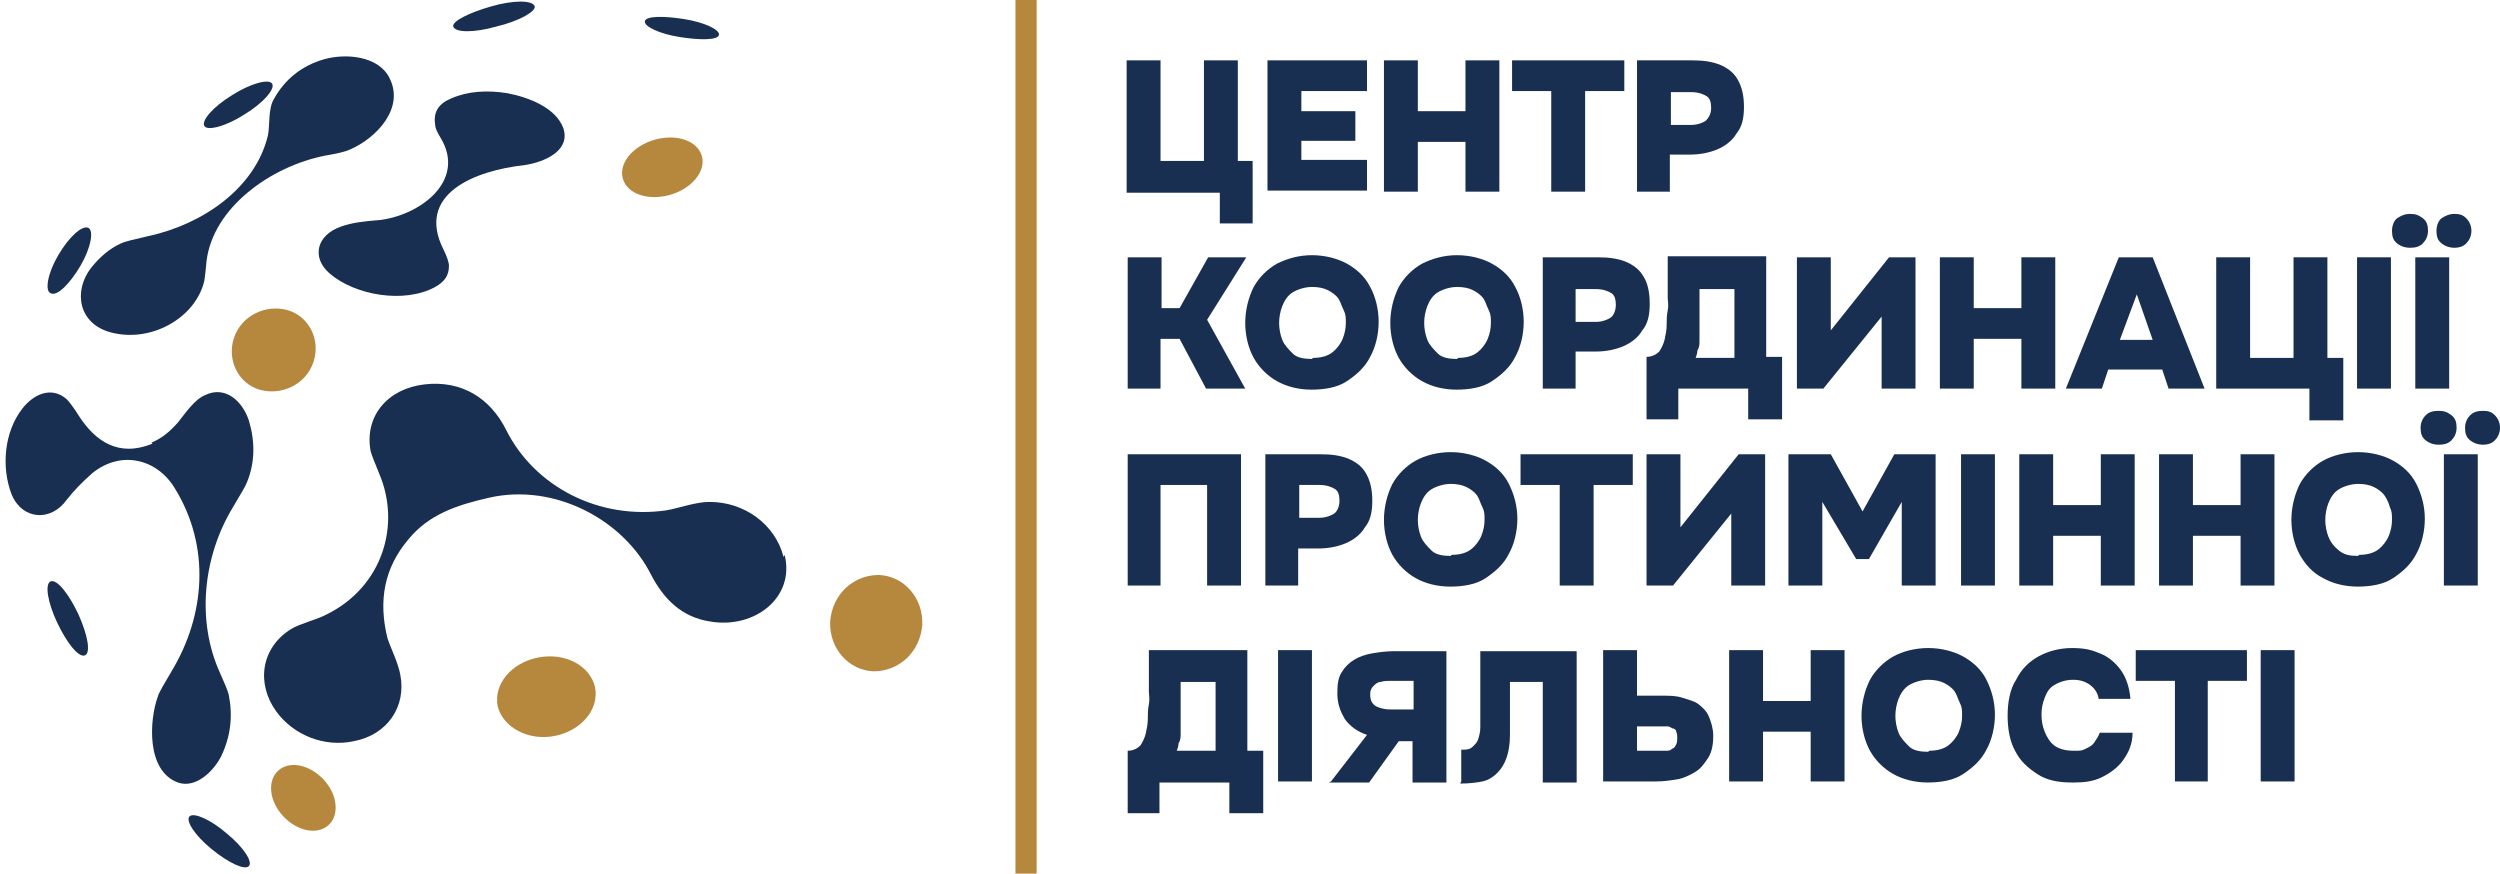 <?xml version="1.0" encoding="UTF-8"?>
<svg id="_Шар_1" data-name=" Шар 1" xmlns="http://www.w3.org/2000/svg" version="1.1" xmlns:xlink="http://www.w3.org/1999/xlink" viewBox="0 0 236.1 82.5">
  <defs>
    <style>
      .cls-1, .cls-2, .cls-3, .cls-4, .cls-5 {
        stroke-width: 0px;
      }

      .cls-1, .cls-4 {
        fill: #b6883e;
      }

      .cls-1, .cls-5 {
        fill-rule: evenodd;
      }

      .cls-2, .cls-5 {
        fill: #192f51;
      }

      .cls-3 {
        fill: none;
      }

      .cls-6 {
        clip-path: url(#clippath);
      }
    </style>
    <clipPath id="clippath">
      <rect class="cls-3" width="87.3" height="82.5"/>
    </clipPath>
  </defs>
  <g class="cls-6">
    <g>
      <path class="cls-5" d="M50.5.6c-.2-.6-2-.6-4.1,0s-3.7,1.4-3.6,1.9c.2.6,2,.6,4.1,0,2.1-.5,3.7-1.4,3.6-1.9Z"/>
      <path class="cls-5" d="M67.9,3.3c.1-.5-1.4-1.2-3.3-1.5s-3.6-.3-3.7.2c-.1.5,1.4,1.2,3.3,1.5s3.6.3,3.7-.2Z"/>
      <path class="cls-5" d="M14,22.3c5.1-1.1,10.1-4.5,11.3-9.5.2-.9,0-2.6.6-3.5,1-1.8,2.6-3.1,4.7-3.7,2.1-.6,5.2-.3,6.2,1.8,1.4,2.8-1.2,5.6-3.7,6.7-.4.2-1.2.4-2.4.6-5.1,1-10.6,4.9-11.2,10-.1,1.2-.2,1.8-.2,1.8-.8,3.5-5,5.9-8.8,4.9-3.1-.8-3.6-3.9-1.9-6.1.8-1,1.7-1.8,2.8-2.3.4-.2,1.3-.4,2.6-.7h0Z"/>
      <path class="cls-5" d="M25.7,7.9c-.3-.5-2.1,0-3.8,1.1-1.8,1.1-2.9,2.4-2.6,2.9.3.5,2.1,0,3.8-1.1,1.8-1.1,2.9-2.4,2.6-2.9h0Z"/>
      <path class="cls-5" d="M35.7,20.8c3.9-.4,8.4-3.7,5.9-7.8-.3-.5-.5-.9-.5-1.2-.2-1.2.3-2,1.5-2.5,1.6-.7,3.4-.8,5.3-.5,2.1.4,4.6,1.4,5.3,3.3.7,2.1-1.7,3.2-3.7,3.5-4.6.5-10.3,2.7-7.6,8,.3.6.5,1.2.5,1.5,0,.9-.4,1.5-1.3,2-2.9,1.6-7.6.8-10-1.3-1.7-1.5-1.2-3.6,1.1-4.4,1.1-.4,2.3-.5,3.4-.6h0Z"/>
      <path class="cls-1" d="M66.2,14.5c-.6-1.4-2.7-1.9-4.7-1.2-2,.7-3.2,2.4-2.6,3.8s2.7,1.9,4.7,1.2c2-.7,3.2-2.4,2.6-3.8Z"/>
      <path class="cls-5" d="M4.8,27.7c.6.3,1.8-.9,2.8-2.6,1-1.7,1.3-3.4.7-3.6s-1.8.9-2.8,2.6c-1,1.7-1.3,3.4-.7,3.6Z"/>
      <path class="cls-1" d="M24.5,36.8c2.1.6,4.4-.5,5.1-2.6.7-2.1-.4-4.3-2.4-4.9-2.1-.6-4.4.5-5.1,2.6-.7,2.1.4,4.3,2.4,4.9Z"/>
      <path class="cls-5" d="M74.1,52.4c1,4-2.8,7-7,6.3-2.7-.4-4.4-2.1-5.6-4.4-2.6-5.2-9.1-8.7-15.3-7.3-3.1.7-5.7,1.6-7.6,3.9-2.3,2.7-2.9,5.8-2,9.4.3.9,1,2.3,1.2,3.4.6,3-1.2,5.7-4.4,6.3-2.8.6-5.7-.6-7.3-2.8-1.9-2.6-1.5-6,1.4-7.8.8-.5,2.5-.9,3.4-1.4,5.2-2.6,7-8.4,4.9-13.3-.4-1-.7-1.7-.8-2.1-.6-3.3,1.6-5.9,5.1-6.3,3.5-.4,6.2,1.3,7.7,4.3,2.7,5.4,8.8,8.5,15.1,7.6,1.2-.2,2.8-.8,4.1-.8,3.3,0,6.2,2.1,7,5.2h0Z"/>
      <path class="cls-5" d="M14.3,41.8c1-.4,1.8-1.1,2.5-1.9.8-1,1.6-2.2,2.6-2.6,1.9-.9,3.5.6,4.1,2.4.6,2,.6,4-.2,5.9-.1.3-.6,1.1-1.3,2.3-2.8,4.6-3.5,10.7-1.2,15.7.4.9.7,1.6.8,2,.4,2,.2,3.9-.7,5.8-.7,1.4-2.4,3.1-4.1,2.5-3-1.1-2.7-5.9-1.9-8.1.1-.4.6-1.2,1.3-2.4,3.2-5.3,3.7-11.8.3-17.3-1.7-2.8-5.1-3.6-7.8-1.4-.9.8-1.7,1.6-2.4,2.5-1.5,2.1-4.2,1.9-5.2-.5-1-2.6-.7-5.9,1-8.1,1-1.3,2.7-2.2,4.2-.9.2.2.6.7,1.1,1.5,1.6,2.5,3.8,4,7,2.7h0Z"/>
      <path class="cls-1" d="M82.5,63.4c2.4,0,4.4-1.8,4.6-4.4.1-2.5-1.7-4.6-4.1-4.7-2.4,0-4.4,1.8-4.6,4.4-.1,2.5,1.7,4.6,4.1,4.7h0Z"/>
      <path class="cls-5" d="M8,61.9c.6-.2.3-1.9-.6-3.9-.9-1.9-2-3.3-2.6-3.1s-.3,2,.6,3.9c.9,1.9,2,3.3,2.6,3.1h0Z"/>
      <path class="cls-1" d="M56.2,64.9c-.5-2.1-2.9-3.3-5.4-2.8s-4.2,2.5-3.8,4.6c.5,2,2.9,3.3,5.4,2.8,2.5-.5,4.2-2.5,3.8-4.6h0Z"/>
      <path class="cls-1" d="M30.8,78.1c1.2-.8,1.2-2.7,0-4.2-1.2-1.5-3.1-2.1-4.3-1.3-1.2.8-1.2,2.7,0,4.2,1.2,1.5,3.1,2.1,4.3,1.3h0Z"/>
      <path class="cls-5" d="M23.5,81.8c.4-.4-.5-1.8-2.1-3.1-1.5-1.3-3.1-2-3.5-1.6s.5,1.8,2.1,3.1,3.1,2,3.5,1.6Z"/>
    </g>
  </g>
  <g>
    <g>
      <path class="cls-2" d="M115.2,21.1v-2.9h-8.8V5.7h3.2v9.5h4.1V5.7h3.2v9.5h1.4v5.9h-3.2Z"/>
      <path class="cls-2" d="M119.7,18.1V5.7h9.4v2.9h-6.2v1.9h5.1v2.8h-5.1v1.8h6.2v2.9h-9.4Z"/>
      <path class="cls-2" d="M130.7,18.1V5.7h3.2v4.8h4.5v-4.8h3.2v12.4h-3.2v-4.7h-4.5v4.7h-3.2Z"/>
      <path class="cls-2" d="M146.5,18.1v-9.5h-3.7v-2.9h10.6v2.9h-3.7v9.5h-3.2Z"/>
      <path class="cls-2" d="M154.6,18.1V5.7h5.2c1,0,1.8.1,2.6.4.7.3,1.3.7,1.7,1.4s.6,1.5.6,2.6-.2,1.9-.7,2.5c-.4.7-1.1,1.2-1.8,1.5s-1.6.5-2.6.5h-1.9v3.5h-3.2ZM157.8,11.8h1.9c.6,0,1.1-.2,1.4-.4.3-.3.5-.7.5-1.2s-.1-.9-.4-1.1c-.3-.2-.8-.4-1.5-.4h-1.9s0,3.2,0,3.1Z"/>
    </g>
    <g>
      <path class="cls-2" d="M106.5,36.7v-12.4h3.2v4.8h1.7l2.7-4.8h3.6l-3.7,5.9,3.6,6.5h-3.7l-2.5-4.7h-1.8v4.7h-3.2,0Z"/>
      <path class="cls-2" d="M123.9,36.8c-1.3,0-2.4-.3-3.3-.8-.9-.5-1.7-1.3-2.2-2.2-.5-.9-.8-2.1-.8-3.3s.3-2.4.8-3.4c.5-.9,1.3-1.7,2.2-2.2,1-.5,2.1-.8,3.3-.8s2.4.3,3.3.8,1.7,1.2,2.2,2.2c.5.9.8,2.1.8,3.3s-.3,2.4-.8,3.3c-.5,1-1.3,1.7-2.2,2.3s-2.1.8-3.4.8h0ZM124,33.8c.8,0,1.4-.2,1.8-.5s.8-.8,1-1.3.3-1,.3-1.5,0-.8-.2-1.2-.3-.8-.5-1.1-.6-.6-1-.8c-.4-.2-.9-.3-1.5-.3s-1.3.2-1.8.5-.8.8-1,1.3-.3,1.1-.3,1.6.1,1.1.3,1.6c.2.5.6.9,1,1.3s1.1.5,1.8.5h0Z"/>
      <path class="cls-2" d="M137.6,36.8c-1.3,0-2.4-.3-3.3-.8-.9-.5-1.7-1.3-2.2-2.2-.5-.9-.8-2.1-.8-3.3s.3-2.4.8-3.4c.5-.9,1.3-1.7,2.2-2.2,1-.5,2.1-.8,3.3-.8s2.4.3,3.3.8,1.7,1.2,2.2,2.2c.5.9.8,2.1.8,3.3s-.3,2.4-.8,3.3c-.5,1-1.3,1.7-2.2,2.3s-2.1.8-3.4.8h0ZM137.7,33.8c.8,0,1.4-.2,1.8-.5s.8-.8,1-1.3.3-1,.3-1.5,0-.8-.2-1.2-.3-.8-.5-1.1-.6-.6-1-.8c-.4-.2-.9-.3-1.5-.3s-1.3.2-1.8.5-.8.8-1,1.3-.3,1.1-.3,1.6.1,1.1.3,1.6c.2.5.6.9,1,1.3s1.1.5,1.8.5h0Z"/>
      <path class="cls-2" d="M145.7,36.7v-12.4h5.2c1,0,1.8.1,2.6.4.7.3,1.3.7,1.7,1.4.4.6.6,1.5.6,2.6s-.2,1.9-.7,2.5c-.4.7-1.1,1.2-1.8,1.5s-1.6.5-2.6.5h-1.9v3.5h-3.2ZM148.8,30.4h1.9c.6,0,1.1-.2,1.4-.4s.5-.7.5-1.2-.1-.9-.4-1.1c-.3-.2-.8-.4-1.5-.4h-1.9v3.2Z"/>
      <path class="cls-2" d="M155.5,39.6v-5.9c.5,0,.9-.2,1.2-.5.2-.3.4-.7.5-1.1.1-.5.2-.9.2-1.4s0-.9.1-1.4,0-.9,0-1.2c0-.7,0-1.4,0-2s0-1.3,0-1.9h9.3v9.5h1.5v5.9h-3.2v-2.9h-6.6v2.9h-3.2ZM159.9,33.8h3.9v-6.5h-3.3v3.3c0,.2,0,.5,0,.7,0,.3,0,.6,0,.9s0,.6-.2.9c0,.3-.1.5-.2.8h0Z"/>
      <path class="cls-2" d="M169.7,36.7v-12.4h3.2v6.9l5.5-6.9h2.5v12.4h-3.2v-6.8l-5.5,6.8h-2.5Z"/>
      <path class="cls-2" d="M183.2,36.7v-12.4h3.2v4.8h4.5v-4.8h3.2v12.4h-3.2v-4.7h-4.5v4.7h-3.2Z"/>
      <path class="cls-2" d="M195.1,36.7l5-12.4h3.2l4.9,12.4h-3.4l-.6-1.8h-5.1l-.6,1.8h-3.4ZM200.2,32.1h3.1l-1.5-4.3-1.6,4.3Z"/>
      <path class="cls-2" d="M218.1,39.6v-2.9h-8.8v-12.4h3.2v9.5h4.1v-9.5h3.2v9.5h1.5v5.9h-3.2Z"/>
      <path class="cls-2" d="M222.6,36.7v-12.4h3.2v12.4h-3.2Z"/>
      <path class="cls-2" d="M227.6,23.4c-.4,0-.8-.1-1.2-.4s-.5-.7-.5-1.2.2-1,.5-1.2.7-.4,1.2-.4.8.1,1.2.4.5.7.5,1.2-.2.9-.5,1.2-.7.4-1.2.4ZM228.1,36.7v-12.4h3.2v12.4h-3.2ZM231.8,23.4c-.4,0-.8-.1-1.2-.4s-.5-.7-.5-1.2.2-1,.5-1.2.7-.4,1.2-.4.8.1,1.1.4c.3.3.5.7.5,1.2s-.2.9-.5,1.2-.7.4-1.1.4h0Z"/>
    </g>
    <g>
      <path class="cls-2" d="M106.5,55.3v-12.4h10.7v12.4h-3.2v-9.5h-4.4v9.5h-3.2Z"/>
      <path class="cls-2" d="M119.5,55.3v-12.4h5.2c1,0,1.8.1,2.6.4.7.3,1.3.7,1.7,1.4s.6,1.5.6,2.6-.2,1.9-.7,2.5c-.4.7-1.1,1.2-1.8,1.5s-1.6.5-2.6.5h-1.9v3.5h-3.2ZM122.7,48.9h1.9c.6,0,1.1-.2,1.4-.4s.5-.7.5-1.2-.1-.9-.4-1.1c-.3-.2-.8-.4-1.5-.4h-1.9v3.2Z"/>
      <path class="cls-2" d="M137,55.4c-1.3,0-2.4-.3-3.3-.8-.9-.5-1.7-1.3-2.2-2.2-.5-.9-.8-2.1-.8-3.3s.3-2.4.8-3.4c.5-.9,1.3-1.7,2.2-2.2s2.1-.8,3.3-.8,2.4.3,3.3.8,1.7,1.2,2.2,2.2.8,2.1.8,3.3-.3,2.4-.8,3.3c-.5,1-1.3,1.7-2.2,2.3s-2.1.8-3.4.8h0ZM137.1,52.4c.8,0,1.4-.2,1.8-.5s.8-.8,1-1.3.3-1,.3-1.5,0-.8-.2-1.2-.3-.8-.5-1.1-.6-.6-1-.8c-.4-.2-.9-.3-1.5-.3s-1.3.2-1.8.5-.8.8-1,1.3-.3,1.1-.3,1.6.1,1.1.3,1.6c.2.5.6.9,1,1.3s1.1.5,1.8.5h0Z"/>
      <path class="cls-2" d="M147.3,55.3v-9.5h-3.7v-2.9h10.6v2.9h-3.7v9.5h-3.2Z"/>
      <path class="cls-2" d="M155.5,55.3v-12.4h3.2v6.9l5.5-6.9h2.5v12.4h-3.2v-6.8l-5.5,6.8h-2.5Z"/>
      <path class="cls-2" d="M168.9,55.3v-12.4h4l3,5.4,3-5.4h3.9v12.4h-3.2v-7.9l-3.1,5.4h-1.2l-3.2-5.4v7.9h-3.2,0Z"/>
      <path class="cls-2" d="M185.2,55.3v-12.4h3.2v12.4h-3.2Z"/>
      <path class="cls-2" d="M190.7,55.3v-12.4h3.2v4.8h4.5v-4.8h3.2v12.4h-3.2v-4.7h-4.5v4.7h-3.2Z"/>
      <path class="cls-2" d="M203.9,55.3v-12.4h3.2v4.8h4.5v-4.8h3.2v12.4h-3.2v-4.7h-4.5v4.7h-3.2Z"/>
      <path class="cls-2" d="M222.7,55.4c-1.3,0-2.4-.3-3.3-.8-1-.5-1.7-1.3-2.2-2.2-.5-.9-.8-2.1-.8-3.3s.3-2.4.8-3.4c.5-.9,1.3-1.7,2.2-2.2s2.1-.8,3.3-.8,2.4.3,3.3.8,1.7,1.2,2.2,2.2.8,2.1.8,3.3-.3,2.4-.8,3.3c-.5,1-1.3,1.7-2.2,2.3s-2.1.8-3.4.8h0ZM222.8,52.4c.8,0,1.4-.2,1.8-.5s.8-.8,1-1.3.3-1,.3-1.5,0-.8-.2-1.2c-.1-.4-.3-.8-.5-1.1s-.6-.6-1-.8-.9-.3-1.5-.3-1.3.2-1.8.5-.8.8-1,1.3-.3,1.1-.3,1.6.1,1.1.3,1.6c.2.5.5.9,1,1.3s1,.5,1.8.5h0Z"/>
      <path class="cls-2" d="M230.3,42c-.4,0-.8-.1-1.2-.4s-.5-.7-.5-1.2.2-.9.5-1.2.7-.4,1.2-.4.8.1,1.2.4.5.7.5,1.2-.2.9-.5,1.2c-.3.3-.7.4-1.2.4ZM230.8,55.3v-12.4h3.2v12.4h-3.2ZM234.5,42c-.4,0-.8-.1-1.2-.4-.4-.3-.5-.7-.5-1.2s.2-.9.5-1.2.7-.4,1.2-.4.8.1,1.1.4c.3.3.5.7.5,1.2s-.2.9-.5,1.2-.7.4-1.1.4h0Z"/>
    </g>
    <g>
      <path class="cls-2" d="M106.5,76.8v-5.9c.5,0,.9-.2,1.2-.5.2-.3.4-.7.5-1.1.1-.5.2-.9.2-1.4s0-.9.1-1.4,0-.9,0-1.2c0-.7,0-1.4,0-2s0-1.3,0-1.9h9.3v9.5h1.5v5.9h-3.2v-2.9h-6.6v2.9h-3.2ZM110.9,70.9h3.9v-6.5h-3.3v3.3c0,.2,0,.5,0,.7,0,.3,0,.6,0,.9s0,.6-.2.9c0,.3-.1.5-.2.8h0Z"/>
      <path class="cls-2" d="M120.7,73.8v-12.4h3.2v12.4s-3.2,0-3.2,0Z"/>
      <path class="cls-2" d="M125.7,73.8l3.4-4.4c-.9-.3-1.6-.8-2.1-1.5-.4-.7-.7-1.4-.7-2.4s.1-1.5.4-2c.3-.5.7-.9,1.2-1.2.5-.3,1.1-.5,1.7-.6s1.3-.2,2-.2h5v12.4h-3.2v-3.9h-1.3l-2.8,3.9h-3.8,0ZM131.4,67h2.1v-2.7h-2.2c-.3,0-.6,0-.9.1-.3,0-.5.2-.7.4-.2.2-.3.4-.3.8s.1.7.3.9.4.3.8.4.6.1.9.1h0Z"/>
      <path class="cls-2" d="M138,73.8v-3c.5,0,.8,0,1.1-.3s.4-.4.5-.7.2-.7.2-1.1c0-.3,0-.7,0-1,0-.4,0-.7,0-1s0-.6,0-.8v-4.4h9.1v12.4h-3.2v-9.5h-3.1v2.4c0,.9,0,1.8,0,2.6s-.1,1.5-.3,2.1-.5,1.1-.9,1.5c-.4.4-.9.7-1.4.8-.5.1-1.2.2-2.1.2h0Z"/>
      <path class="cls-2" d="M151.4,73.8v-12.4h3.2v4.3h2.4c.7,0,1.3,0,1.9.2s1.1.3,1.5.6.8.7,1,1.2c.2.5.4,1.1.4,1.8s-.1,1.5-.5,2.1-.7,1-1.2,1.3c-.5.3-1.1.6-1.7.7-.6.1-1.3.2-2,.2h-4.9,0ZM154.6,70.9h1.9c.3,0,.6,0,.8,0,.2,0,.5,0,.6-.2.2,0,.3-.2.4-.4.1-.2.1-.4.1-.6s0-.4-.1-.6c0-.2-.2-.3-.3-.3s-.3-.2-.5-.2-.4,0-.7,0h-2.2v2.4h0Z"/>
      <path class="cls-2" d="M163.3,73.8v-12.4h3.2v4.8h4.5v-4.8h3.2v12.4h-3.2v-4.7h-4.5v4.7s-3.2,0-3.2,0Z"/>
      <path class="cls-2" d="M182.1,73.9c-1.3,0-2.4-.3-3.3-.8-.9-.5-1.7-1.3-2.2-2.2-.5-.9-.8-2.1-.8-3.3s.3-2.4.8-3.4c.5-.9,1.3-1.7,2.2-2.2s2.1-.8,3.3-.8,2.4.3,3.3.8,1.7,1.2,2.2,2.2.8,2.1.8,3.3-.3,2.4-.8,3.3c-.5,1-1.3,1.7-2.2,2.3s-2.1.8-3.4.8h0ZM182.2,70.9c.8,0,1.4-.2,1.8-.5s.8-.8,1-1.3.3-1,.3-1.5,0-.8-.2-1.2-.3-.8-.5-1.1-.6-.6-1-.8c-.4-.2-.9-.3-1.5-.3s-1.3.2-1.8.5-.8.8-1,1.3-.3,1.1-.3,1.6.1,1.1.3,1.6c.2.5.6.9,1,1.3s1.1.5,1.8.5h0Z"/>
      <path class="cls-2" d="M195.7,73.9c-1.3,0-2.4-.2-3.3-.8s-1.6-1.2-2.1-2.2c-.5-.9-.7-2.1-.7-3.3s.2-2.5.8-3.4c.5-1,1.2-1.7,2.1-2.2.9-.5,2-.8,3.2-.8s1.9.2,2.6.5c.8.3,1.5.9,2,1.6.5.7.8,1.6.9,2.7h-3c-.1-.6-.4-1-.8-1.3-.4-.3-.9-.5-1.6-.5s-1.3.2-1.8.5-.7.7-.9,1.2-.3,1-.3,1.6.1,1.1.3,1.6.5,1,.9,1.3,1,.5,1.8.5.8,0,1.2-.2.6-.3.8-.6c.2-.3.4-.6.5-.9h3.1c0,1.1-.4,1.9-.9,2.6s-1.2,1.2-2,1.6-1.7.5-2.6.5h0Z"/>
      <path class="cls-2" d="M205.4,73.8v-9.5h-3.7v-2.9h10.5v2.9h-3.7v9.5h-3.2,0Z"/>
      <path class="cls-2" d="M213.5,73.8v-12.4h3.2v12.4s-3.2,0-3.2,0Z"/>
    </g>
  </g>
  <rect class="cls-4" x="95.9" width="2" height="82.5"/>
</svg>